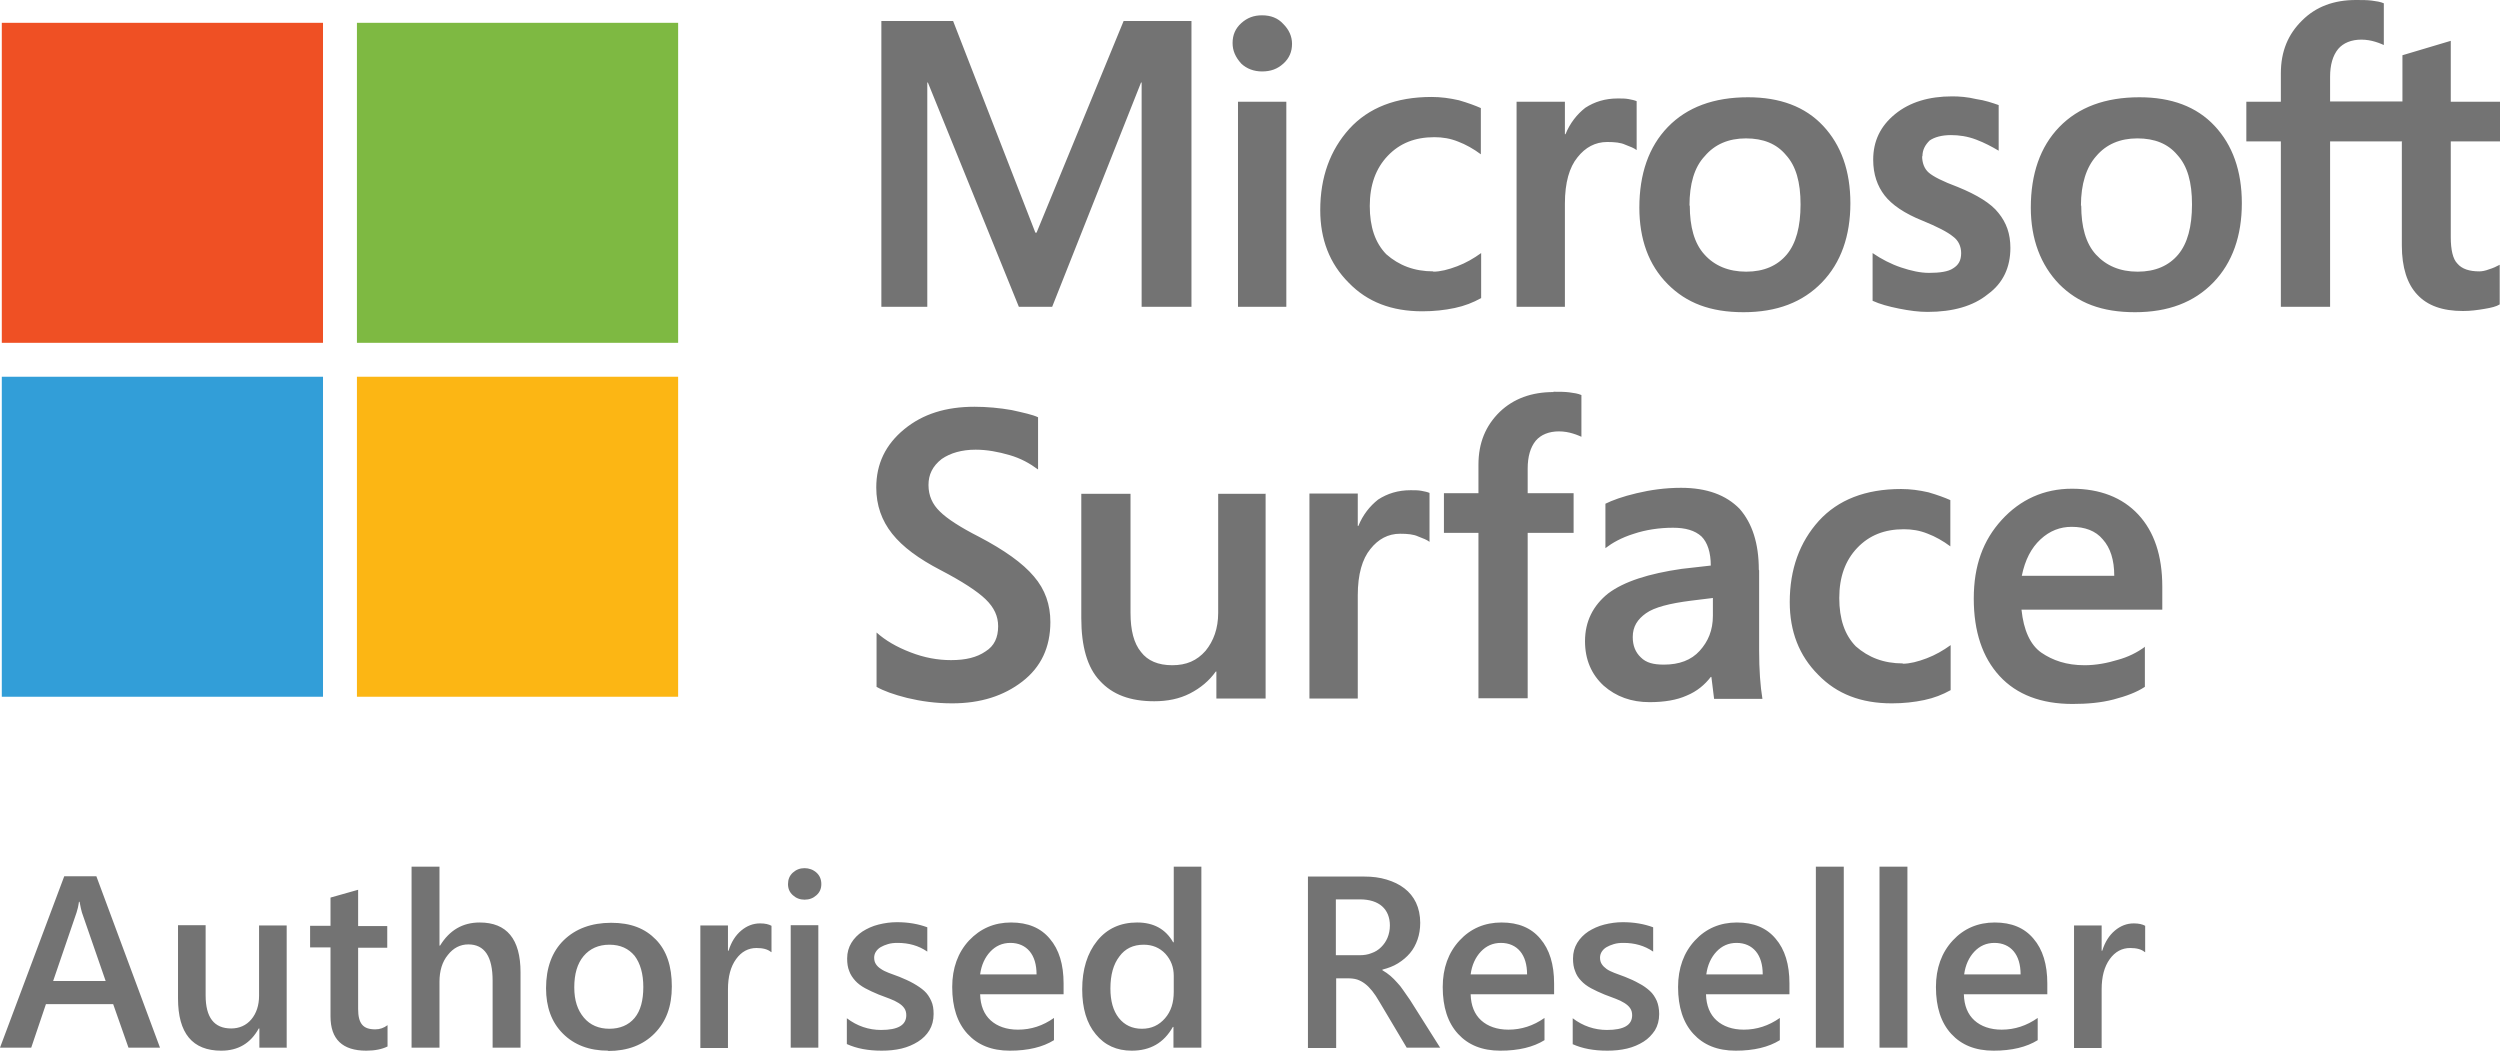 <?xml version="1.0" encoding="UTF-8"?>
<svg id="Layer_2" data-name="Layer 2" xmlns="http://www.w3.org/2000/svg" viewBox="0 0 83.28 35">
  <g id="Layer_1-2" data-name="Layer 1">
    <g>
      <path d="M80.03,4.71h-2.41v5.51h-1.64v-5.51h-1.15v-1.32h1.15v-.95c0-.73.24-1.3.71-1.76.46-.46,1.06-.68,1.79-.68.2,0,.38,0,.53.02.15.02.29.04.4.09v1.39s-.15-.07-.29-.11c-.13-.04-.29-.07-.46-.07-.33,0-.6.11-.77.31-.18.22-.27.53-.27.93v.82h2.41v-1.54l1.61-.48v2.03h1.64v1.32h-1.64v3.19c0,.42.07.73.22.88.15.18.4.26.73.26.09,0,.2-.02.33-.07.13-.04.24-.09.35-.15v1.32c-.11.07-.27.11-.51.15-.24.04-.46.07-.71.07-.69,0-1.19-.18-1.53-.55-.33-.35-.51-.9-.51-1.63v-3.46ZM69.33,6.85c0,.7.15,1.26.49,1.63s.8.57,1.39.57,1.04-.2,1.35-.57.46-.93.46-1.67-.15-1.28-.49-1.65c-.31-.37-.75-.55-1.33-.55s-1.04.2-1.37.59c-.33.37-.51.93-.51,1.65M67.65,6.92c0-1.12.31-2.03.95-2.69.64-.66,1.53-.99,2.67-.99,1.06,0,1.9.31,2.5.95.6.64.91,1.5.91,2.58s-.31,1.98-.95,2.64c-.64.66-1.5.99-2.61.99s-1.9-.31-2.52-.93c-.62-.64-.95-1.5-.95-2.56M64.03,5.2c0,.22.07.42.22.55.15.13.46.29.97.48.64.26,1.11.55,1.35.86.27.33.4.7.4,1.17,0,.64-.24,1.17-.75,1.54-.49.4-1.17.59-2.01.59-.29,0-.6-.04-.95-.11-.35-.07-.64-.15-.88-.26v-1.59c.29.2.62.37.95.48.33.11.64.18.93.18.35,0,.64-.04.8-.15.18-.11.27-.26.27-.51,0-.22-.09-.42-.27-.55-.18-.15-.53-.33-1.02-.53-.6-.24-1.02-.53-1.26-.84s-.38-.7-.38-1.19c0-.62.24-1.12.73-1.52.49-.4,1.13-.59,1.9-.59.24,0,.51.02.8.09.29.04.55.13.75.2v1.52c-.22-.13-.46-.26-.75-.37-.29-.11-.57-.15-.84-.15-.31,0-.55.07-.71.18-.15.15-.24.31-.24.53M56.29,6.85c0,.7.15,1.26.49,1.63.33.37.8.57,1.39.57s1.04-.2,1.35-.57c.31-.37.46-.93.46-1.67s-.15-1.28-.49-1.65c-.31-.37-.75-.55-1.33-.55s-1.04.2-1.37.59c-.35.37-.51.93-.51,1.65M54.61,6.92c0-1.12.31-2.03.95-2.69.64-.66,1.53-.99,2.67-.99,1.06,0,1.9.31,2.5.95.6.64.91,1.5.91,2.58s-.31,1.98-.95,2.64c-.64.66-1.5.99-2.61.99s-1.9-.31-2.52-.93c-.64-.64-.95-1.5-.95-2.56M53.9,3.28c.13,0,.24,0,.35.02.11.02.2.04.27.07v1.63c-.09-.07-.2-.11-.38-.18-.15-.07-.35-.09-.6-.09-.4,0-.73.18-.99.51-.27.33-.42.84-.42,1.54v3.44h-1.61V3.39h1.61v1.08h.02c.15-.37.38-.66.66-.88.31-.2.66-.31,1.08-.31M47.74,9.05c.24,0,.51-.07.8-.18.29-.11.55-.26.8-.44v1.5c-.27.15-.55.26-.88.33-.33.07-.69.11-1.08.11-1.02,0-1.83-.31-2.45-.95-.64-.64-.95-1.45-.95-2.42,0-1.1.33-2,.97-2.71.64-.7,1.55-1.06,2.74-1.06.31,0,.6.04.91.11.31.09.55.18.73.26v1.54c-.24-.18-.51-.33-.75-.42-.27-.11-.53-.15-.8-.15-.64,0-1.15.2-1.55.62-.4.42-.6.97-.6,1.67s.18,1.23.55,1.61c.42.37.93.57,1.57.57M42.85,10.22h-1.61V3.39h1.61v6.83ZM41.06,1.43c0-.26.09-.48.29-.66s.42-.26.69-.26c.29,0,.53.09.71.29.18.18.29.4.29.66s-.09.48-.29.66c-.2.18-.42.26-.71.26-.27,0-.51-.09-.69-.26-.2-.22-.29-.44-.29-.68M39.69.7v9.52h-1.66V2.75h-.02l-2.96,7.47h-1.11l-3.03-7.47h-.02v7.47h-1.53V.7h2.39l2.74,7.05h.04l2.9-7.05h2.25ZM70.43,19.18c0-.53-.13-.93-.38-1.21-.24-.29-.6-.42-1.04-.42-.38,0-.73.13-1.04.42-.31.29-.51.68-.62,1.21h3.07ZM71.45,21.56v1.32c-.27.18-.62.31-1.04.42-.42.11-.88.15-1.37.15-1.04,0-1.86-.31-2.43-.93s-.86-1.48-.86-2.58.31-1.94.93-2.62c.62-.68,1.41-1.04,2.34-1.04s1.68.29,2.21.86.8,1.37.8,2.4v.77h-4.69c.07.68.29,1.17.66,1.43.38.26.84.42,1.44.42.38,0,.75-.07,1.11-.18.33-.09.64-.24.91-.44M63.38,22.11c.24,0,.51-.07.8-.18.29-.11.55-.26.8-.44v1.5c-.27.15-.55.26-.88.33-.33.07-.69.11-1.08.11-1.02,0-1.83-.31-2.45-.95-.64-.64-.95-1.45-.95-2.42,0-1.1.33-2,.97-2.71.64-.7,1.55-1.06,2.74-1.06.31,0,.6.04.91.11.31.09.55.18.73.26v1.54c-.24-.18-.51-.33-.75-.42-.27-.11-.53-.15-.8-.15-.64,0-1.15.2-1.55.62-.4.42-.6.97-.6,1.67s.18,1.23.55,1.61c.42.37.93.57,1.57.57M56.33,20.01c-.71.09-1.22.22-1.5.42s-.44.44-.44.79c0,.29.09.51.27.68.18.18.42.24.77.24.51,0,.91-.15,1.19-.46s.44-.68.44-1.17v-.59l-.73.09ZM58.6,19v2.67c0,.64.04,1.19.11,1.61h-1.61l-.09-.73h-.02c-.2.26-.46.48-.8.62-.33.15-.75.22-1.24.22-.6,0-1.11-.18-1.53-.55-.4-.37-.62-.86-.62-1.48,0-.66.27-1.19.77-1.59.53-.4,1.35-.66,2.45-.82l.97-.11c0-.44-.11-.77-.31-.97-.22-.2-.53-.29-.95-.29-.46,0-.91.07-1.3.2-.42.13-.73.31-.95.48v-1.48c.22-.11.57-.24,1.04-.35.46-.11.95-.18,1.48-.18.86,0,1.5.24,1.95.7.42.48.64,1.15.64,2.03M51.75,13.05c.2,0,.38,0,.53.02.15.02.29.04.4.09v1.39s-.15-.07-.29-.11c-.13-.04-.29-.07-.46-.07-.33,0-.6.11-.77.31-.18.22-.27.53-.27.93v.82h1.53v1.32h-1.53v5.51h-1.64v-5.51h-1.15v-1.32h1.15v-.95c0-.73.24-1.3.71-1.76.46-.44,1.06-.66,1.79-.66M47,16.33c.13,0,.24,0,.35.02.11.02.2.04.27.07v1.63c-.09-.07-.2-.11-.38-.18-.15-.07-.35-.09-.6-.09-.4,0-.73.18-.99.51-.27.33-.42.84-.42,1.54v3.44h-1.61v-6.83h1.61v1.08h.02c.15-.37.38-.66.66-.88.31-.2.66-.31,1.08-.31M42.16,16.44v6.83h-1.64v-.9h-.02c-.22.31-.51.55-.86.73s-.75.26-1.19.26c-.8,0-1.39-.22-1.81-.68-.42-.44-.62-1.15-.62-2.09v-4.14h1.64v3.97c0,.57.11,1.01.35,1.3.22.29.57.44,1.04.44s.82-.15,1.11-.48c.27-.33.42-.75.42-1.26v-3.97h1.59ZM30.93,16.16c0,.35.13.64.38.88.24.24.69.53,1.3.84.84.44,1.46.88,1.83,1.32.38.44.55.95.55,1.52,0,.84-.31,1.5-.93,1.98-.62.48-1.39.73-2.34.73-.55,0-1.04-.07-1.5-.18-.44-.11-.8-.24-1.02-.37v-1.81c.29.26.66.48,1.13.66.46.18.91.26,1.35.26.49,0,.86-.09,1.15-.29.29-.18.42-.46.42-.84,0-.33-.13-.62-.42-.9-.27-.26-.77-.59-1.5-.97s-1.26-.77-1.61-1.21c-.35-.44-.53-.95-.53-1.54,0-.79.31-1.43.93-1.94.62-.51,1.39-.75,2.34-.75.42,0,.84.04,1.24.11.4.09.69.15.88.24v1.74c-.27-.2-.57-.37-.95-.48-.38-.11-.75-.18-1.13-.18-.46,0-.84.11-1.13.31-.31.24-.44.53-.44.86" style="fill: #737373;"/>
      <g>
        <rect x=".06" y=".76" width="10.7" height="10.66" style="fill: #ef5024;"/>
        <rect x="11.89" y=".76" width="10.7" height="10.66" style="fill: #7eb942;"/>
        <rect x=".06" y="12.55" width="10.7" height="10.66" style="fill: #329ed8;"/>
        <rect x="11.89" y="12.55" width="10.7" height="10.66" style="fill: #fcb614;"/>
      </g>
      <path d="M5.32,34.9h-1.04l-.51-1.45H1.53l-.49,1.45H0l2.14-5.71h1.07l2.12,5.71ZM3.52,32.68l-.79-2.28c-.02-.07-.05-.19-.08-.36h-.02c-.02.15-.05.27-.08.36l-.78,2.28h1.75ZM9.56,34.9h-.92v-.64h-.02c-.27.49-.68.74-1.25.74-.96,0-1.44-.58-1.44-1.74v-2.44h.92v2.34c0,.73.28,1.1.85,1.1.27,0,.5-.1.67-.3s.26-.47.26-.79v-2.34h.92v4.08ZM12.91,34.86c-.18.09-.42.14-.71.14-.79,0-1.19-.38-1.19-1.14v-2.3h-.68v-.72h.68v-.94l.92-.26v1.21h.97v.72h-.97v2.04c0,.24.04.41.13.52s.23.16.44.16c.16,0,.29-.05.41-.14v.73ZM17.33,34.9h-.92v-2.23c0-.81-.27-1.21-.81-1.21-.27,0-.5.12-.68.35-.19.23-.28.53-.28.9v2.19h-.93v-6.03h.93v2.63h.02c.31-.51.75-.77,1.32-.77.9,0,1.36.55,1.36,1.66v2.51ZM20.26,35c-.63,0-1.13-.19-1.51-.57-.38-.38-.56-.89-.56-1.51,0-.68.2-1.22.59-1.6.39-.38.92-.58,1.58-.58s1.13.19,1.49.56c.36.37.53.89.53,1.56s-.19,1.17-.57,1.56-.9.59-1.55.59ZM20.3,31.47c-.36,0-.65.13-.86.38s-.31.6-.31,1.04.11.76.32,1.01c.21.25.5.37.85.37s.64-.12.84-.36.29-.59.29-1.03-.1-.79-.29-1.04c-.2-.24-.47-.37-.84-.37ZM25.68,31.71c-.11-.09-.27-.13-.48-.13-.27,0-.5.12-.68.37-.18.25-.27.58-.27,1.01v1.95h-.92v-4.08h.92v.84h.02c.09-.29.23-.51.42-.67.19-.16.4-.24.63-.24.17,0,.29.03.38.08v.88ZM26.8,29.97c-.15,0-.28-.05-.39-.15s-.16-.22-.16-.37.05-.28.16-.38.24-.15.39-.15.29.05.4.15.16.23.16.38-.05.27-.16.37c-.11.1-.24.15-.4.15ZM27.26,34.9h-.92v-4.08h.92v4.08ZM28.21,34.78v-.86c.34.26.73.39,1.14.39.56,0,.84-.16.84-.49,0-.09-.02-.17-.07-.24-.05-.07-.11-.12-.19-.17s-.18-.1-.29-.14c-.11-.04-.23-.09-.37-.14-.17-.07-.32-.14-.45-.21s-.25-.16-.33-.25-.16-.2-.2-.32c-.05-.12-.07-.26-.07-.42,0-.2.05-.37.14-.52.09-.15.22-.28.37-.38.16-.1.33-.18.53-.23.2-.05.4-.08.62-.08.38,0,.71.06,1.01.17v.81c-.29-.2-.62-.29-.99-.29-.12,0-.22.01-.32.04s-.17.06-.24.1c-.07.04-.12.09-.16.15s-.06.13-.06.2c0,.09.02.16.06.22.04.06.09.11.17.16.07.05.16.09.26.13.1.04.22.08.35.13.17.07.33.14.47.22s.26.16.36.25c.1.09.17.2.23.33s.08.27.08.44c0,.21-.05.39-.14.54s-.22.28-.38.38c-.16.1-.34.18-.55.23s-.43.07-.66.07c-.45,0-.83-.07-1.16-.22ZM35.43,33.12h-2.78c.01.38.13.67.35.87s.53.31.91.31c.44,0,.83-.13,1.2-.39v.74c-.37.23-.86.35-1.47.35s-1.07-.19-1.41-.56c-.34-.37-.51-.89-.51-1.56,0-.63.19-1.15.56-1.55.38-.4.84-.6,1.4-.6s.99.18,1.29.54c.31.36.46.86.46,1.49v.35ZM34.53,32.46c0-.33-.08-.59-.23-.77s-.37-.28-.64-.28-.49.1-.67.29c-.18.19-.3.45-.34.76h1.89ZM40.01,34.9h-.92v-.69h-.02c-.3.53-.75.79-1.37.79-.5,0-.9-.18-1.2-.55-.3-.36-.45-.86-.45-1.49,0-.67.17-1.21.5-1.62.33-.41.78-.61,1.33-.61s.95.22,1.2.66h.02v-2.52h.92v6.03ZM39.1,33.04v-.53c0-.29-.09-.53-.28-.74-.19-.2-.43-.3-.72-.3-.35,0-.62.13-.81.39-.2.26-.3.61-.3,1.07,0,.41.09.74.28.98.19.24.45.36.77.36s.57-.12.77-.35.29-.52.29-.88ZM47.97,34.9h-1.11l-.91-1.53c-.08-.14-.16-.26-.24-.36-.08-.1-.16-.18-.24-.24-.08-.06-.17-.11-.26-.14-.1-.03-.2-.04-.32-.04h-.38v2.32h-.94v-5.71h1.88c.27,0,.51.03.74.1s.42.16.59.29c.17.13.3.29.39.48s.14.42.14.67c0,.2-.03.39-.09.56-.06.17-.14.32-.25.45-.11.13-.24.24-.4.34s-.33.16-.52.21v.02c.1.06.19.12.27.19s.15.14.22.22c.07.07.14.16.2.25s.14.2.23.33l1.01,1.6ZM44.5,29.97v1.85h.79c.15,0,.28-.02.4-.07.12-.04.23-.11.32-.2.09-.09.16-.19.21-.31.05-.12.08-.26.08-.41,0-.27-.09-.49-.26-.64-.17-.15-.42-.23-.74-.23h-.8ZM51.77,33.12h-2.78c.01.38.13.67.35.87s.53.31.91.31c.43,0,.83-.13,1.2-.39v.74c-.37.23-.86.35-1.47.35s-1.07-.19-1.41-.56c-.34-.37-.51-.89-.51-1.56,0-.63.19-1.15.56-1.55s.84-.6,1.4-.6.99.18,1.29.54c.31.36.46.86.46,1.49v.35ZM50.87,32.46c0-.33-.08-.59-.23-.77-.15-.18-.37-.28-.64-.28s-.49.1-.67.29c-.18.19-.3.45-.34.76h1.89ZM52.39,34.78v-.86c.34.26.73.39,1.14.39.56,0,.84-.16.84-.49,0-.09-.02-.17-.07-.24-.05-.07-.11-.12-.19-.17s-.18-.1-.29-.14-.23-.09-.37-.14c-.17-.07-.32-.14-.45-.21-.13-.07-.25-.16-.33-.25-.09-.09-.16-.2-.2-.32-.05-.12-.07-.26-.07-.42,0-.2.05-.37.14-.52.09-.15.22-.28.37-.38.16-.1.33-.18.53-.23s.4-.08.62-.08c.38,0,.71.06,1.01.17v.81c-.29-.2-.62-.29-.99-.29-.12,0-.22.01-.32.04s-.17.06-.24.1c-.07.04-.12.09-.16.15s-.06.13-.06.2c0,.09.02.16.06.22.04.06.09.11.16.16.07.05.16.09.26.13.1.04.22.08.35.13.18.07.33.14.47.22.14.07.26.16.36.25s.17.2.23.33c.05.12.08.27.08.44,0,.21-.05.39-.14.54-.1.15-.22.28-.38.38-.16.1-.34.18-.55.23s-.43.07-.66.07c-.45,0-.83-.07-1.16-.22ZM59.61,33.12h-2.78c.01.38.13.67.35.87s.53.31.91.31c.43,0,.83-.13,1.2-.39v.74c-.37.23-.86.35-1.47.35s-1.07-.19-1.41-.56c-.34-.37-.51-.89-.51-1.56,0-.63.19-1.15.56-1.55s.84-.6,1.4-.6.99.18,1.29.54c.31.36.46.86.46,1.49v.35ZM58.72,32.46c0-.33-.08-.59-.23-.77-.15-.18-.37-.28-.64-.28s-.49.1-.67.29c-.18.19-.3.45-.34.76h1.89ZM61.42,34.9h-.93v-6.03h.93v6.03ZM63.54,34.9h-.93v-6.03h.93v6.03ZM68.2,33.12h-2.78c.01.38.13.67.35.87s.53.31.91.31c.43,0,.83-.13,1.2-.39v.74c-.37.23-.86.35-1.47.35s-1.07-.19-1.41-.56c-.34-.37-.51-.89-.51-1.56,0-.63.19-1.15.56-1.55s.84-.6,1.4-.6.99.18,1.29.54c.31.36.46.86.46,1.49v.35ZM67.31,32.46c0-.33-.08-.59-.23-.77-.15-.18-.37-.28-.64-.28s-.49.1-.67.29c-.18.19-.3.45-.34.76h1.89ZM71.44,31.71c-.11-.09-.27-.13-.48-.13-.27,0-.5.12-.68.37-.18.25-.27.58-.27,1.01v1.95h-.92v-4.08h.92v.84h.02c.09-.29.23-.51.42-.67.19-.16.4-.24.63-.24.17,0,.29.03.38.08v.88Z" style="fill: #737373;"/>
    </g>
  </g>
</svg>